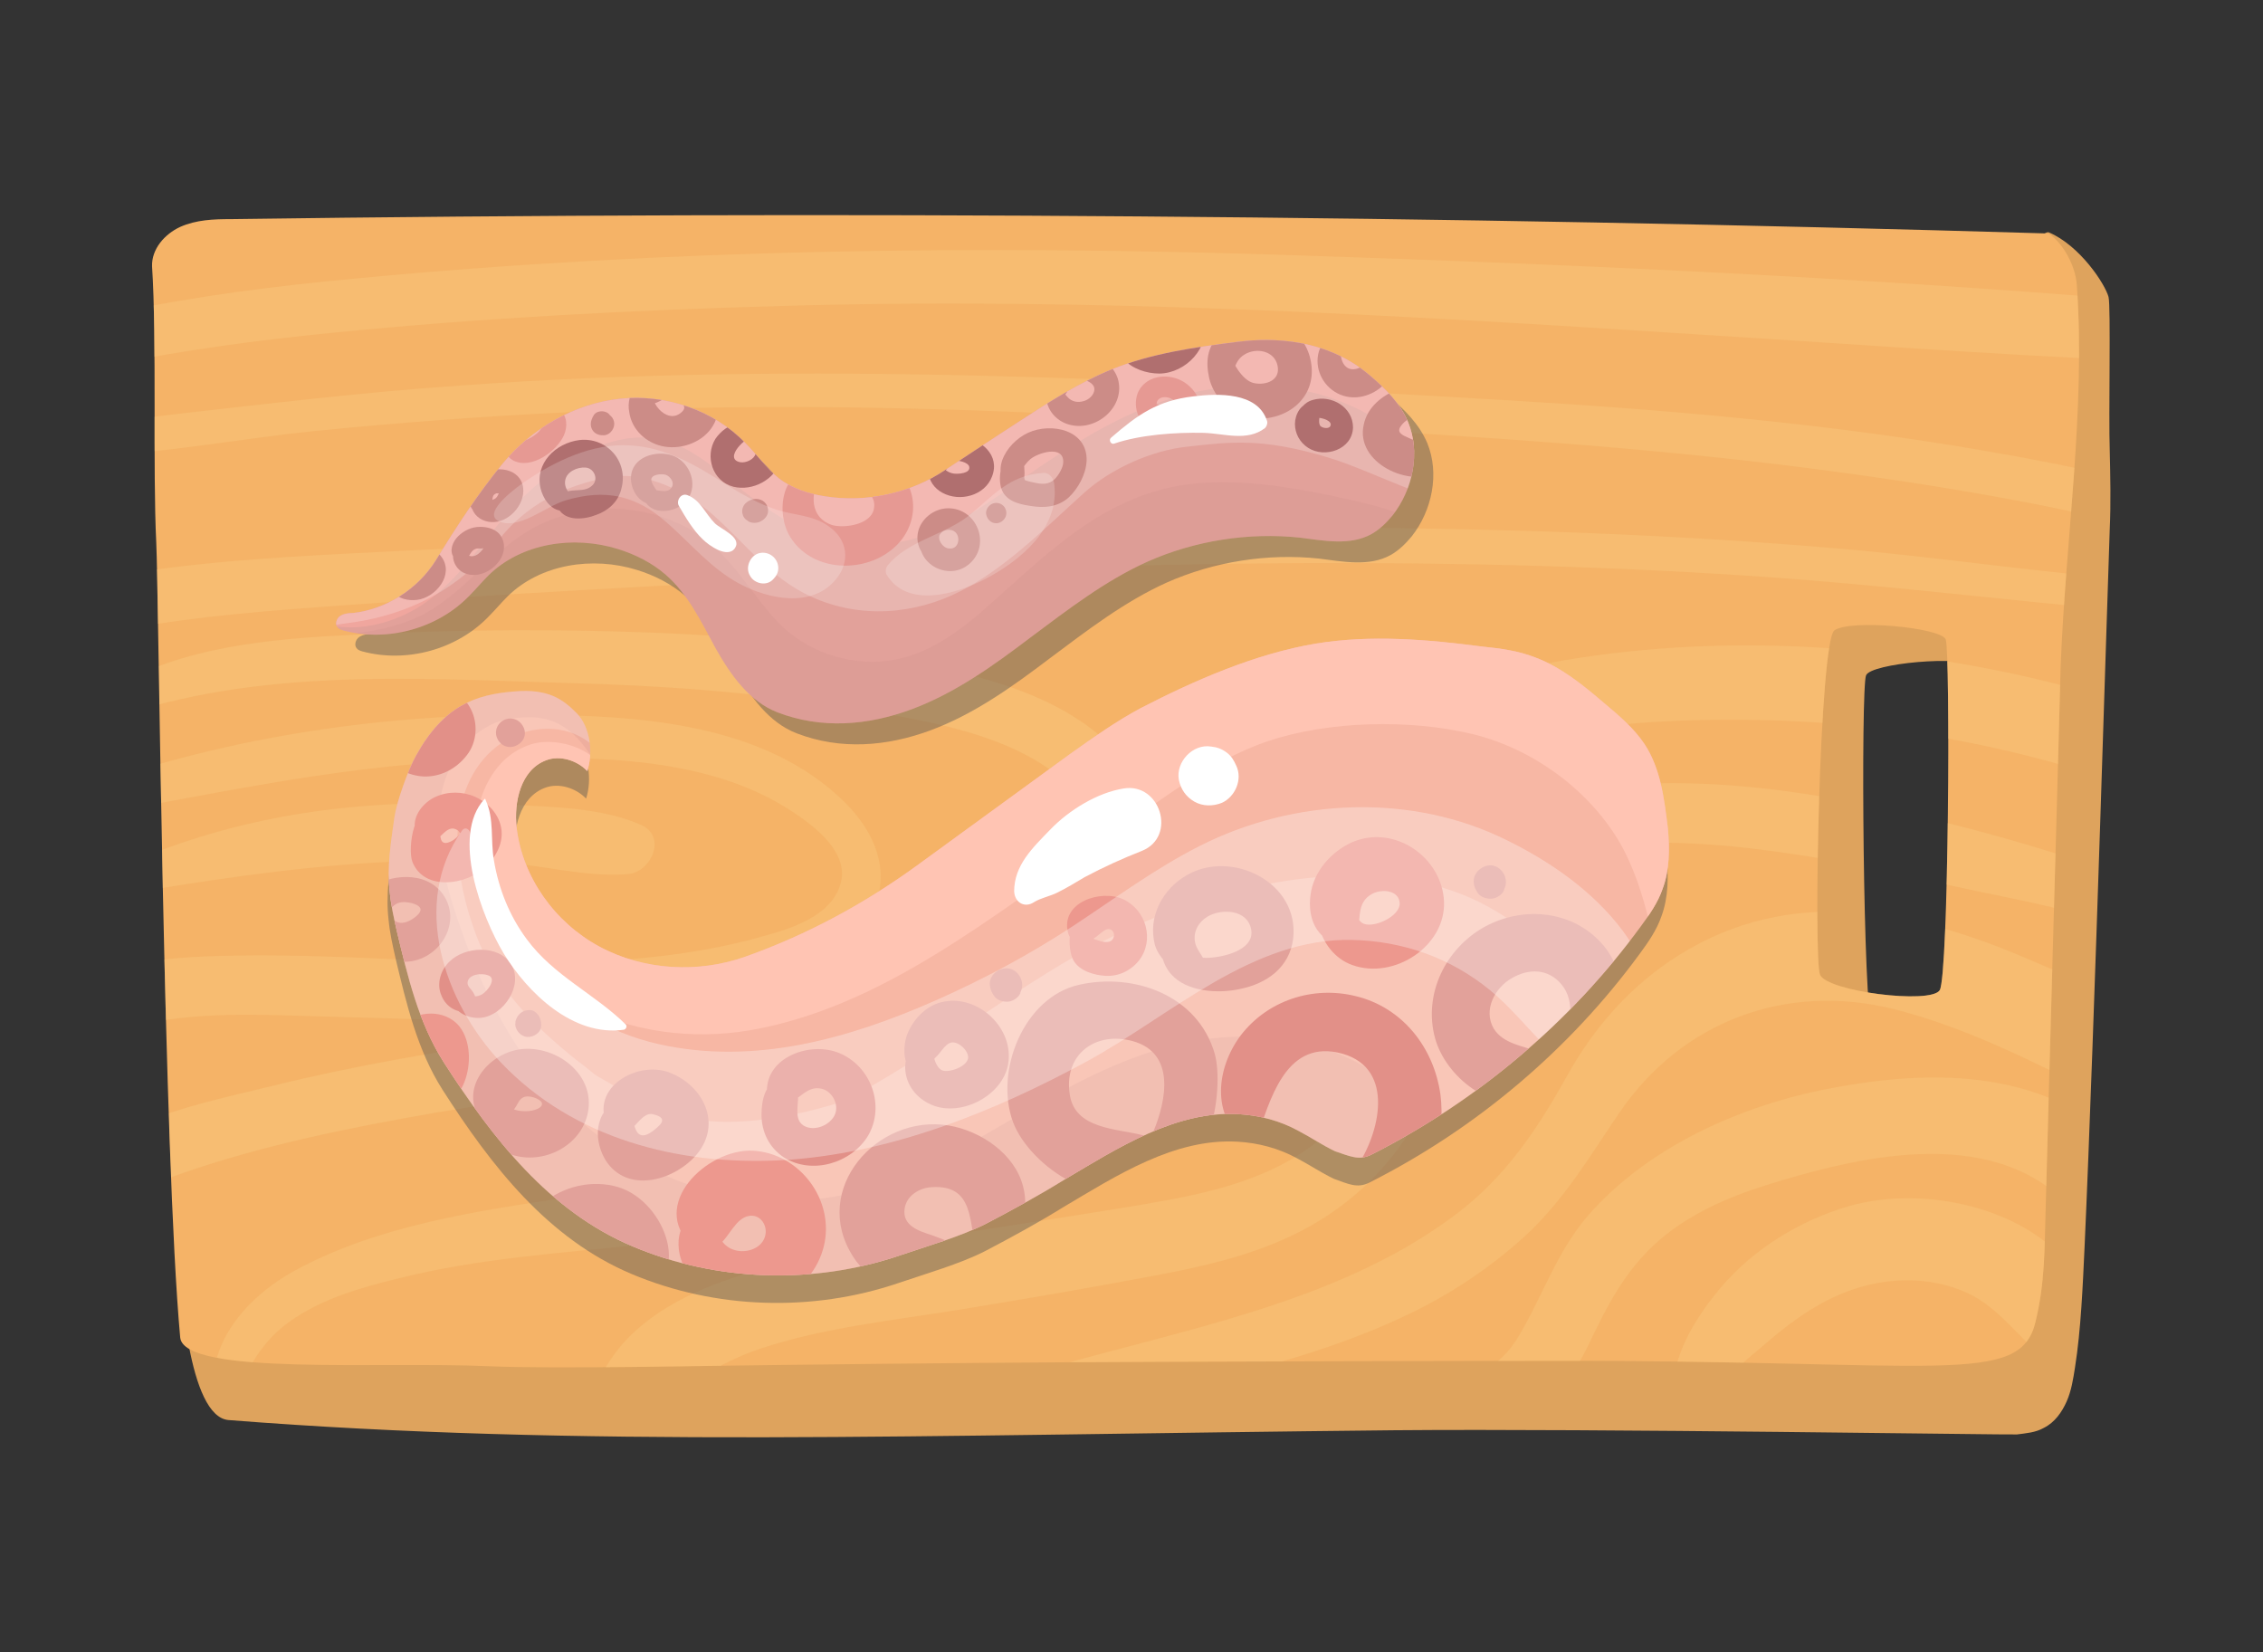 <?xml version="1.0" encoding="UTF-8"?> <svg xmlns="http://www.w3.org/2000/svg" xmlns:xlink="http://www.w3.org/1999/xlink" version="1.1" id="Layer_1" x="0px" y="0px" viewBox="0 0 378 276" style="enable-background:new 0 0 378 276;" xml:space="preserve"><rect x="0" y="0" width="378" height="276" fill="#333333" stroke="none"/> <style type="text/css"> .st0{fill:#DEA35D;} .st1{clip-path:url(#SVGID_00000164514114968944163260000018057887364797551494_);} .st2{opacity:0.45;fill:#F8C97E;} .st3{opacity:0.45;} .st4{fill:#F8C97E;} .st5{opacity:0.43;fill:#525252;} .st6{clip-path:url(#SVGID_00000163787677749017685570000015651392252727561902_);} .st7{fill:#FFC4B3;} .st8{opacity:0.21;clip-path:url(#SVGID_00000163787677749017685570000015651392252727561902_);} .st9{fill:#CC8C87;} .st10{opacity:0.21;clip-path:url(#SVGID_00000093896727691216314680000016325685025236056762_);fill:#FFFFFF;} .st11{clip-path:url(#SVGID_00000044141080127408873650000006156165994582734232_);} .st12{fill:#E2A19A;} .st13{fill:#ED988E;} .st14{fill:#E29088;} .st15{opacity:0.31;clip-path:url(#SVGID_00000083773591503010440320000010731383007938100642_);} .st16{fill:#FFFDFD;} .st17{fill:#FFFFFF;} .st18{clip-path:url(#SVGID_00000101088086314103165770000007871523083200855204_);} .st19{fill:#F0A69E;} .st20{opacity:0.21;clip-path:url(#SVGID_00000101088086314103165770000007871523083200855204_);} .st21{opacity:0.21;clip-path:url(#SVGID_00000088108431633798266160000017757535693771713933_);} .st22{clip-path:url(#SVGID_00000165941507972412886460000016446317946048634789_);} .st23{fill:#B06F6F;} .st24{fill:#E69993;} .st25{opacity:0.19;} </style> <g> <g> <path class="st0" d="M312.7,171.4c-1.5-2.4-1.9-56.6-1-58.6c0.8-2,16-3.4,18.6-1.5l-3.1-9.6L300,99.8l-5.6,64.3l11.3,12.8 L312.7,171.4z"></path> <path class="st0" d="M38.2,237.2c58.6,4.6,114.8,2.5,194.7,1.7c33.6-0.3,103.1,0.8,104,0.7c1.5-0.2,3.1-0.3,4.5-1.1 c1.8-0.9,3-2.6,3.8-4.4c0.8-1.8,1.1-3.8,1.4-5.7c1-6.3,1.3-13.8,1.6-20.2c1.6-35.1,4-115,4.2-119.8c0.2-4.4,0.1-8.8,0-13.2 c-0.2-5.7,0.2-24.1-0.2-25.6c-0.6-2.2-4.8-8.6-10-10.8c-1.4-0.2-2.5,3.8-2.7,5.3c-1.4,10.8-2.2,21.8-2.2,32.7 c0,5.8,0.2,11.5-0.7,17.2c-0.8,5.5-2.7,10.8-4,16.2c-4.9,19.7-3.5,40.4-5.2,60.6c-1,11.7-3,23.2-5,34.8 c-26.6,4.5-53.9,0.8-80.8,1.8c-16.4,0.6-32.6,3.1-48.9,4.2c-40,2.7-80-2.7-119.9-5.7c-6-0.4-12-0.8-18-0.4 c-8.3,0.6-16.9,2.7-24.9,0.5C29.9,214.9,31.5,236.7,38.2,237.2z"></path> <g> <defs> <path id="SVGID_1_" d="M346.9,47.6c-0.2-3.1-2.2-6.9-4.7-8.6c-101.2-3-202.4-3.8-303.6-2.4c-2.9,0-5.8,0.1-8.5,1.3 c-2.6,1.2-4.8,3.7-4.7,6.6c0.8,12.1,0.1,33.9,0.7,46.1c0.4,7.8,1.2,102.2,4,132.8c0.6,6.4,33.7,4,51.4,4.8 c11.7,0.5,36.8-0.1,48.5-0.2c47.8-0.6,81.1-0.6,128.9-0.7c65.2-0.1,78.5,4.4,81.1-6.5c1.6-6.6,1.5-12.1,1.7-18.9 c0.8-30.2,1.7-60.3,2.5-90.5C345,90.2,348.4,68.6,346.9,47.6z M324,165.4c-1.5,2.4-18.9,0.2-20-2.6c-1.1-2.8-0.1-55.5,2.4-57.5 c2.6-1.9,17.8-0.5,18.6,1.5C325.8,108.7,325.5,163,324,165.4z"></path> </defs> <use xlink:href="#SVGID_1_" style="overflow:visible;fill:#F5B367;"></use> <clipPath id="SVGID_00000146489292431140598140000012575258630684612225_"> <use xlink:href="#SVGID_1_" style="overflow:visible;"></use> </clipPath> <g style="clip-path:url(#SVGID_00000146489292431140598140000012575258630684612225_);"> <g> <path class="st2" d="M371.1,51.4c-51.8-4.7-104-7.1-156-8.8c-51.8-1.7-103.8-1-155.5,3.9c-27.1,2.5-53.9,6.9-79,17.8 c-2.4,1-2.2,5,0,6.1c22.1,10.9,48.5,4,71.9,1.6c28-2.8,56.1-4.2,84.2-4c27.8,0.2,55.5,1.8,83.3,3.4c26.6,1.5,53.2,3.2,79.7,6.5 c15.1,1.9,30.3,4.2,45.2,7.3c7.6,1.6,15.2,3.4,22.7,5.4c4.8,1.3,17.3,3.1,17.1,9.9c1-1,2.1-2.1,3.1-3.1 c-27.2,1.8-55.1-3.7-82.2-5.9c-27.3-2.3-54.7-3.2-82.2-3.4c-54.7-0.3-109.4,1.5-164,4.3c-14,0.7-28.2,1.6-42,4.1 c-12.5,2.3-23.6,6-32.9,14.9c-2.6,2.5,0.7,6.6,3.8,4.9c20.9-11.7,45.6-13.5,69.1-15.2c26.4-1.9,52.9-3.3,79.3-4.6 c53.4-2.7,106.7-3.8,160.1,0c14.8,1.1,29.6,2.7,44.3,4.2c15.6,1.6,31.1,2.2,46.7,2.9c1.2,0.1,2.8-1,3-2.3 c1.5-10.5-9-14.1-17.3-16.5c-13.6-3.9-27.4-7-41.4-9.4c-26.9-4.7-54.1-7-81.3-8.6c-57.9-3.4-116-6.6-174-2.4 c-16,1.1-31.8,3-47.7,4.8C13.8,71.2-2,72.1-15.8,64.3c-0.3,2.2-0.6,4.3-0.8,6.5C6.5,62.2,30.9,58,55.4,55.6 c25-2.5,50.2-3.8,75.4-4.5c51.3-1.5,102.2,1.5,153.4,4.8c28.9,1.8,57.8,4,86.8,4.9C377.1,60.8,376.9,51.9,371.1,51.4 L371.1,51.4z"></path> </g> <g> <path class="st2" d="M12.6,136.7c21.5-3.7,42.6-8.6,64.6-9.6c17.7-0.8,39.7-1.8,55.2,8.5c3.8,2.5,9.5,6.9,8,12 c-1.5,5.4-8.2,7.5-13,8.8c-9.8,2.8-20.1,3.9-30.3,4.3c-20.4,0.8-40.9-1.7-61.3-1c-9.8,0.3-20.2,1.6-28.6,7.1 c-7.8,5.1-11.3,11.6-12,20.6c-0.3,3.5,4.9,3.9,5.9,0.8c2.8-8.4,12.6-14.5,20.6-16.6c10.5-2.8,21.9-2.1,32.7-1.8 c22,0.5,44.7,2.3,66.3-3.1c8.4-2.1,19-4.9,24-12.6c4.7-7.2,2-14.6-3.7-20.2c-13.4-13.1-34.2-14.4-51.9-14.5 c-25.9-0.2-53.3,4-77.6,13.2C8.8,133.5,9.8,137.1,12.6,136.7L12.6,136.7z"></path> </g> <g> <path class="st2" d="M19,149.7c14.3-2.5,28.8-4.7,43.4-5.6c6.9-0.4,13.9-0.5,20.8-0.1c7.1,0.4,14.7,2.6,21.7,2 c3.8-0.3,6.6-6.2,2.2-8.2c-6.5-2.9-14.8-3-21.9-3.4c-8-0.5-16-0.4-24,0.2c-15.3,1.2-30,4.8-43.8,11.5 C15.4,147.2,17,150.1,19,149.7L19,149.7z"></path> </g> <g class="st3"> <path class="st4" d="M15.3,121.3c25.7-10,52.9-8,79.9-7.2c15.3,0.4,30.7,1.5,45.9,4c12.4,2.1,28.6,4.2,37.9,13.5 c10.4,10.4,4.2,24.5-7.4,30.7c-12,6.4-27.2,5.7-40.4,6.8c-28.8,2.4-57.7,5.4-85.8,12.3c-11.7,2.9-26.8,5.6-35,15.4 c-8.9,10.8-3.5,25.6,7.3,32.6c2.2,1.4,5.4-0.9,4.5-3.5c-2.1-5.8-8.1-13.6-5.7-19.9c2-5.3,8.3-8,13.3-9.8 c13.9-4.9,28.8-7.9,43.3-10.4c15.4-2.6,30.8-4.4,46.4-5.8c14.4-1.3,29.4-1.4,43.5-4.7c11.5-2.7,22.6-8.8,28.1-19.8 c5.5-10.9,2.8-23.2-6-31.4c-9.6-9-23.7-11.8-36.2-14.2c-14.8-2.8-29.9-4-45-4.4c-16.6-0.5-33.2-0.2-49.8,0.8 c-14,0.9-29.1,3-40.3,12.1C12.5,119.6,13.8,121.9,15.3,121.3L15.3,121.3z"></path> </g> <g> <path class="st2" d="M41,239.6c-3.2-6.7,1.9-15,7.3-18.8c5.3-3.8,11.8-5.7,18-7.2c13.4-3.4,27.3-4.3,41-5.7 c27.5-2.9,54.7-9.3,80.6-19c10.3-3.9,21.4-7.7,29.8-15.2c3.6-3.2,6.4-7.2,8.1-11.8c2.1-5.9,1.2-12.2,2.8-18.1 c3.3-12.3,16.5-18.2,27.8-20.6c12.7-2.7,26.1-3.2,39-2.9c14.7,0.4,29.3,2.4,43.5,6c7.1,1.8,14,4,20.9,6.5 c7,2.6,13.3,6.2,20.9,6.4c4,0.2,5.3-4.7,3.1-7.4c-4.6-5.5-11.2-7.7-17.7-10.3c-6.8-2.7-13.7-4.9-20.8-6.8 c-13.4-3.5-27.1-5.7-40.9-6.5c-14.4-0.9-29-0.3-43.2,2.1c-12.4,2.1-25.2,6.4-34,15.8c-3.9,4.2-7.1,9.3-8.7,14.9 c-1.9,6.4-0.6,13.6-4,19.5c-5.9,10.3-21.1,14.5-31.5,18.3c-28.7,10.4-58.1,16.7-88.2,21.2c-15.3,2.3-31.7,4.7-45.5,12.2 c-11,6-18.2,17.4-10.6,29C39.6,242.5,41.8,241.2,41,239.6L41,239.6z"></path> </g> <g> <path class="st2" d="M369.5,157c-7.2-8-16.5-11.4-26.6-14.6c-11.3-3.5-22.7-6.4-34.3-8.6c-11.9-2.2-23.9-3.5-36-2.8 c-9.6,0.6-22.1,1.7-29.9,7.9c-7.7,6.1-4.7,16.5-6.8,25.1c-2.3,9.5-7.1,18.8-14.5,25.5c-8.2,7.4-19.4,9.8-30,11.6 c-11.8,2-23.6,3.7-35.3,5.6c-19.6,3.3-55.5,5.7-58.1,31.8c-0.3,3.1,4,4.6,6,2.5c6.7-6.9,13.9-12.7,23.2-15.8 c10.4-3.4,21.5-4.6,32.2-6.3c11.1-1.8,22.2-3.7,33.3-5.8c9.7-1.8,19.5-4.1,28-9.4c15.3-9.5,22.6-26.2,24.1-43.7 c0.4-4.4-1-10.9,2.8-13.9c3.9-3,11.2-3.7,15.9-4.4c11.5-1.7,23.4-0.9,34.9,0.8c12.3,1.7,24.3,4.9,36.4,7.3 c11.3,2.3,22.4,5.3,33.3,9.1C369.6,159.7,370.3,158,369.5,157L369.5,157z"></path> </g> <g> <path class="st2" d="M132.6,250.7c32-17.1,69.8-15.6,102.3-31c7.2-3.4,14-7.9,19.9-13.3c6.5-6,10.7-13.2,15.6-20.4 c10.4-15.4,28-22,46.1-17.4c9.9,2.5,19.6,7,28.8,11.6c4.6,2.3,9.1,4.9,12.7,8.6c2.9,3,7.8,7.6,9.1,11.6c1.6,4.9,8.6,4,8.9-1.2 c0.3-5,0.7-8.6-1.4-13.4c-1.9-4.3-5.1-7.9-8.8-10.9c-8.1-6.7-17.9-10.8-27.5-14.9c-19-8.1-39.2-12.1-57.8-0.5 c-8,5-14.2,12-18.8,20.3c-4.9,8.8-10.1,16.6-18.2,22.8c-15.1,11.5-33.8,16.7-51.9,21.5c-21.2,5.6-42.9,10.7-59.6,25.8 C131.4,250.2,132.1,251,132.6,250.7L132.6,250.7z"></path> </g> <g> <path class="st2" d="M230.5,238.8c7.3,1.8,13.5,3.1,20.9,0.2c6.8-2.7,10.9-8.1,14-14.5c3.1-6.5,6.1-12.4,11.7-17.3 c5.1-4.4,11.4-7.2,17.8-9.2c13.7-4.3,32.1-8.8,45.2-1c6.2,3.7,10.9,9.7,12.9,16.6c1,3.3,1.7,6.9,2.4,10.3 c0.7,3.6-0.1,7.6,0,11.3c0.1,1.7,1.9,2.4,3.2,1.3c5.9-5.2,8.6-15,7.5-22.7c-1.2-8-4.7-15.3-10.3-21.2 c-13.3-14-32.4-14.2-50.1-10.8c-14.8,2.8-30.4,9.7-40.5,21.3c-5.3,6.2-7.5,13.4-11.6,20.2c-2.4,4-5.4,5.9-9.7,7.2 c-4.3,1.3-8.9,2.5-13.3,3.4C228,234.4,228.2,238.3,230.5,238.8L230.5,238.8z"></path> </g> <g> <path class="st2" d="M285.4,237c-0.6-4.8,6.7-10.1,9.9-12.9c3-2.6,6.4-5.1,9.9-6.9c7-3.6,15.4-4.6,22.8-1.5 c6.8,2.8,10.2,9.8,16.4,13.1c6.8,3.6,6.3-7.7,5-11.1c-5.7-15.1-26.6-20.3-40.7-16.2c-8.1,2.4-15.8,7.1-21.3,13.6 c-5.2,6.2-10.1,14.5-6.9,22.6C281.5,239.9,285.8,240,285.4,237L285.4,237z"></path> </g> </g> </g> </g> <path class="st5" d="M228.8,197.5c17.8-9,33.4-22.2,45.1-38.2c1.4-1.9,2.8-3.9,3.6-6.2c1.2-3.2,1.2-6.7,0.9-10.1 c-0.6-4.9-1.2-10-3.9-14.1c-1.8-2.7-4.3-4.8-6.8-6.9c-3.5-3-7.2-6-11.5-7.6c-2.8-1.1-5.8-1.5-8.8-1.8c-9.2-1.2-18.6-2-27.8-0.5 c-10.1,1.7-20.2,6.1-29.3,10.8c-4.1,2.2-7.9,4.9-11.7,7.6c-8.5,6.2-16.9,12.3-25.4,18.5c-8.9,6.5-18.5,11.7-28.9,15.4 c-7.9,2.8-17,2.3-24.4-1.7c-7.4-4-12.8-11.5-13.8-19.8c-0.5-4.4,0.7-9.7,4.9-11.3c2.3-0.9,5.2,0,6.9,1.8c1-3.1,0.5-7.4-1.8-9.7 c-2.3-2.3-4.7-4.1-10.4-3.6c-6.5,0.5-11.8,2.4-16.4,10.7c-1.3,2.3-3.2,7.6-3.6,10.2c-0.6,4.2-1.3,8.4-0.8,12.6 c0.2,2.2,0.7,4.4,1.2,6.6c1.8,7.5,3.6,15.2,7.8,21.8c8.2,12.8,17.6,24.9,31.6,30.8c14,5.9,30.2,6.4,44.6,1.5 c4.4-1.5,10.3-3.2,14.4-5.3c4.4-2.3,8.8-4.7,13-7.3c9.1-5.4,18.7-11.6,29.2-11c3.5,0.2,6.9,1.1,10,2.8c2.1,1.1,4,2.4,6.1,3.4 C225.1,197.7,226.7,198.6,228.8,197.5z"></path> <path class="st5" d="M232,66.2c2.6,2.2,5.1,4.7,6.4,7.8c2.1,5.1,0.8,11.3-2.6,15.6c-1,1.2-2.1,2.3-3.5,3.1c-3.6,2-8,1.1-12,0.6 c-8.6-0.9-17.5,0.5-25.4,4c-7.1,3.2-13.3,8-19.6,12.7c-6.2,4.7-12.6,9.3-19.9,12c-7.3,2.7-15,3.3-22.3,0.5 c-4.7-1.8-7.8-6.2-10.3-10.6c-2.4-4.4-4.6-9.1-8.4-12.4c-2.3-2-5.1-3.4-8-4.3c-7.4-2.3-16.1-1-21.6,4.4c-1.1,1.1-2.1,2.3-3.2,3.4 c-5.3,5.5-13.7,7.8-21.1,5.8c-0.3-0.1-0.7-0.2-0.9-0.5c-0.5-0.5-0.2-1.5,0.4-1.9s1.4-0.5,2.1-0.5c5.6-0.6,10.9-4,13.9-8.8 c3.5-5.7,7-11.1,11.2-16.2c4.9-5.9,12-10,19.6-10.8c7.6-0.8,15.6,1.9,20.9,7.4c1.9,1.9,3.5,4.2,5.6,5.9c2.2,1.7,5,2.6,7.7,3 c6.9,1.1,14.3-0.5,20.1-4.4c3.9-2.6,8.5-5.6,12.5-8.2c4.9-3.2,9.9-6.4,15.3-8.6c6.7-2.7,13.9-3.7,21-4.6 C213.2,60.2,223.7,59.1,232,66.2z"></path> <g> <g> <g> <defs> <path id="SVGID_00000118379741622459186450000017684428717732523435_" d="M229,192.9c17.8-9,33.4-22.2,45.1-38.2 c1.4-1.9,2.8-3.9,3.6-6.2c1.2-3.2,1.2-6.7,0.9-10.1c-0.6-4.9-1.2-10-3.9-14.1c-1.8-2.7-4.3-4.8-6.8-6.9c-3.5-3-7.2-6-11.5-7.6 c-2.8-1.1-5.8-1.5-8.8-1.8c-9.2-1.2-18.6-2-27.8-0.5c-10.1,1.7-20.2,6.1-29.3,10.8c-4.1,2.2-7.9,4.9-11.7,7.6 c-8.5,6.2-16.9,12.3-25.4,18.5c-8.9,6.5-18.5,11.7-28.9,15.4c-7.9,2.8-17,2.3-24.4-1.7c-7.4-4-12.8-11.5-13.8-19.8 c-0.5-4.4,0.7-9.7,4.9-11.3c2.3-0.9,5.2,0,6.9,1.8c1-3.1,0.5-7.4-1.8-9.7c-2.3-2.3-4.7-4.1-10.4-3.6 c-6.5,0.5-11.8,2.4-16.4,10.7c-1.3,2.3-3.2,7.6-3.6,10.2c-0.6,4.2-1.3,8.4-0.8,12.6c0.2,2.2,0.7,4.4,1.2,6.6 c1.8,7.5,3.6,15.2,7.8,21.8c8.2,12.8,17.6,24.9,31.6,30.8c14,5.9,30.2,6.4,44.6,1.5c4.4-1.5,10.3-3.2,14.4-5.3 c4.4-2.3,8.8-4.7,13-7.3c9.1-5.4,18.7-11.6,29.2-11c3.5,0.2,6.9,1.1,10,2.8c2.1,1.1,4,2.4,6.1,3.4 C225.4,193.1,227,193.9,229,192.9z"></path> </defs> <use xlink:href="#SVGID_00000118379741622459186450000017684428717732523435_" style="overflow:visible;fill:#F7B7A4;"></use> <clipPath id="SVGID_00000108274442777999321630000000676508288488843908_"> <use xlink:href="#SVGID_00000118379741622459186450000017684428717732523435_" style="overflow:visible;"></use> </clipPath> <g style="clip-path:url(#SVGID_00000108274442777999321630000000676508288488843908_);"> <path class="st7" d="M100.5,133.1c3-6.7-6.4-10.4-11.7-8.8c-8.5,2.6-10.7,13.6-9.2,21.3c4.2,20.8,26.3,29.8,45.6,26.5 c22.2-3.8,40.7-19.3,58.8-31.6c8.7-5.9,17.7-13.3,27.8-16.7c10.1-3.4,23.7-3.7,34.1-1.2c9.9,2.4,19.1,9,24.4,17.7 c2.6,4.4,4.1,9.2,5.3,14.2c1.2,5.2,1.3,12,5.2,16c1.3,1.3,3.5,2.4,5.3,1.3c7.9-4.6,7.8-16.3,6-24.3 c-2.1-8.9-6.4-17.4-12.5-24.2c-13.9-15.5-32.5-20.2-52.6-19.5c-10,0.4-19.9,2-28.9,6.7c-8.8,4.6-17,10.6-25.2,16.2 c-8.6,5.9-17.1,11.8-25.6,17.7c-7.5,5.3-15.5,10.3-24.6,12.1c-9.5,1.9-19.8,0.8-26.9-6.4c-2.8-2.9-4.8-6.6-5.2-10.7 c-0.5-5.1,2.7-9,7.6-5.7C99.1,134.2,100.1,133.9,100.5,133.1L100.5,133.1z"></path> </g> <g style="opacity:0.21;clip-path:url(#SVGID_00000108274442777999321630000000676508288488843908_);"> <path class="st9" d="M104.3,126.3c1-6.9-11.4-14.6-17.7-15.8c-8.5-1.7-16.3,3.9-20.4,11.1c-5,8.8-4.8,20.2-3.3,30 c1.5,9.7,4.7,19.2,9.6,27.7c10.2,17.5,26.3,30.5,46.2,35c22,4.9,40.2-4.5,58.6-15.2c10-5.8,21.3-12.1,33.3-11.1 c5.5,0.5,10.3,2.6,14.4,6.4c2.1,1.9,3.7,4.2,5.7,6.2c2.2,2.2,5.2,3.9,7.3,6.1c3.4,3.6,9.7,0.3,7.6-4.6 c-1.7-4.1-2.1-8.1-4.7-11.9c-2.4-3.5-5.6-6.7-8.9-9.3c-7.5-5.9-16.8-8.1-26.2-7.7c-19,0.8-33.9,13-50.2,21.2 c-15.8,8-32.5,8.5-48.3,0.1c-15-8-24.2-22.4-29.8-37.9c-3.3-9-6.8-20.7-1.7-29.6c2-3.5,5.6-6.5,9.7-7c4.5-0.5,9.6-0.8,14.6,8.6 c0.7,1.4-1.5-2.6-1.3-4.1L104.3,126.3z"></path> </g> </g> <g> <defs> <path id="SVGID_00000021116935747351032600000013894343064913314210_" d="M229,192.9c17.8-9,33.4-22.2,45.1-38.2 c1.4-1.9,2.8-3.9,3.6-6.2c1.2-3.2,1.2-6.7,0.9-10.1c-0.6-4.9-1.2-10-3.9-14.1c-1.8-2.7-4.3-4.8-6.8-6.9c-3.5-3-7.2-6-11.5-7.6 c-2.8-1.1-5.8-1.5-8.8-1.8c-9.2-1.2-18.6-2-27.8-0.5c-10.1,1.7-20.2,6.1-29.3,10.8c-4.1,2.2-7.9,4.9-11.7,7.6 c-8.5,6.2-16.9,12.3-25.4,18.5c-8.9,6.5-18.5,11.7-28.9,15.4c-7.9,2.8-17,2.3-24.4-1.7c-7.4-4-12.8-11.5-13.8-19.8 c-0.5-4.4,0.7-9.7,4.9-11.3c2.3-0.9,5.2,0,6.9,1.8c1-3.1,0.5-7.4-1.8-9.7c-2.3-2.3-4.7-4.1-10.4-3.6 c-6.5,0.5-11.8,2.4-16.4,10.7c-1.3,2.3-3.2,7.6-3.6,10.2c-0.6,4.2-1.3,8.4-0.8,12.6c0.2,2.2,0.7,4.4,1.2,6.6 c1.8,7.5,3.6,15.2,7.8,21.8c8.2,12.8,17.6,24.9,31.6,30.8c14,5.9,30.2,6.4,44.6,1.5c4.4-1.5,10.3-3.2,14.4-5.3 c4.4-2.3,8.8-4.7,13-7.3c9.1-5.4,18.7-11.6,29.2-11c3.5,0.2,6.9,1.1,10,2.8c2.1,1.1,4,2.4,6.1,3.4 C225.4,193.1,227,193.9,229,192.9z"></path> </defs> <clipPath id="SVGID_00000048494485586263054370000002879441338708283520_"> <use xlink:href="#SVGID_00000021116935747351032600000013894343064913314210_" style="overflow:visible;"></use> </clipPath> <path style="opacity:0.21;clip-path:url(#SVGID_00000048494485586263054370000002879441338708283520_);fill:#FFFFFF;" d=" M263.9,163c-1.2-0.9-2.4-1.6-3.6-2.3c-6.1-6.5-13.6-11.5-23.2-13.4c-19-3.7-40.9,3-57.3,12.3c-13.3,7.6-25.4,17.4-39,24.4 c-5.5,1.7-11.1,3-16.7,3.3c-5.7,0.4-11.7-0.5-16.8-3.2c-2.7-1.5-5.3-3.1-7.8-4.5c-1.1-0.9-2.2-1.8-3.3-2.6 c-7.2-5.8-13.4-12-16.7-20.9c-3.4-9-5.5-22.3,1.9-30c7.4-7.7,22-5.7,21.8,9.8c0,5.8,6.4,3.3,7.3-1.8c1.8-9.8-3.2-21-12.7-24.8 c-10.2-4.1-21.2-0.5-28.3,7.4c-15.3,16.7-8.4,46.5,3.7,63.2c0.5,0.7,1.1,1.5,1.7,2.2c-1.3,2.7-1.6,5.8,0,8.5 c6,10.4,15.2,17.1,25.9,20.3c6.5,3.4,14.6,5.3,20.9,6.7c7.7,1.7,16.1,2.2,23.8,0.3c7.4-1.8,14.1-5.4,21.2-7.9 c7-2.5,14.4-4,21.7-5.4c7.8-1.6,15.8-3.4,23.7-3.9c14.5-0.8,28,6.2,42.2-0.1c1.4-0.6,2.5-1.5,3.5-2.6c6.4,4.9,17.4,1.4,18.4-7.7 C277.6,179.6,272.4,169.4,263.9,163z"></path> </g> <g> <defs> <path id="SVGID_00000054252450033752050450000010717250890478966145_" d="M229,192.9c17.8-9,33.4-22.2,45.1-38.2 c1.4-1.9,2.8-3.9,3.6-6.2c1.2-3.2,1.2-6.7,0.9-10.1c-0.6-4.9-1.2-10-3.9-14.1c-1.8-2.7-4.3-4.8-6.8-6.9c-3.5-3-7.2-6-11.5-7.6 c-2.8-1.1-5.8-1.5-8.8-1.8c-9.2-1.2-18.6-2-27.8-0.5c-10.1,1.7-20.2,6.1-29.3,10.8c-4.1,2.2-7.9,4.9-11.7,7.6 c-8.5,6.2-16.9,12.3-25.4,18.5c-8.9,6.5-18.5,11.7-28.9,15.4c-7.9,2.8-17,2.3-24.4-1.7c-7.4-4-12.8-11.5-13.8-19.8 c-0.5-4.4,0.7-9.7,4.9-11.3c2.3-0.9,5.2,0,6.9,1.8c1-3.1,0.5-7.4-1.8-9.7c-2.3-2.3-4.7-4.1-10.4-3.6 c-6.5,0.5-11.8,2.4-16.4,10.7c-1.3,2.3-3.2,7.6-3.6,10.2c-0.6,4.2-1.3,8.4-0.8,12.6c0.2,2.2,0.7,4.4,1.2,6.6 c1.8,7.5,3.6,15.2,7.8,21.8c8.2,12.8,17.6,24.9,31.6,30.8c14,5.9,30.2,6.4,44.6,1.5c4.4-1.5,10.3-3.2,14.4-5.3 c4.4-2.3,8.8-4.7,13-7.3c9.1-5.4,18.7-11.6,29.2-11c3.5,0.2,6.9,1.1,10,2.8c2.1,1.1,4,2.4,6.1,3.4 C225.4,193.1,227,193.9,229,192.9z"></path> </defs> <clipPath id="SVGID_00000135684167653254558140000005442761910088807096_"> <use xlink:href="#SVGID_00000054252450033752050450000010717250890478966145_" style="overflow:visible;"></use> </clipPath> <g style="clip-path:url(#SVGID_00000135684167653254558140000005442761910088807096_);"> <g> <path class="st12" d="M202,150.2c-1.7-3.3-5-0.9-6.2,1.4c-1.8,3.3-3,7.9-0.2,11.1c2.6,3,7.9,3.3,11.5,2.5 c4.5-0.9,8.3-3.6,8.9-8.4c1.1-9.4-10.3-15-17.8-10.6c-4,2.3-6.5,6.9-5.3,11.6c0.7,2.7,5.2,7,8,4.2c0.4-0.4,0.5-0.9,0.3-1.4 c-0.4-1.2-1.4-2-1.6-3.3c-0.3-1.7,0.6-3.3,2.1-4.2c2.4-1.4,6.7-1.2,7.3,2.2c0.6,3.5-5,4.7-7.6,4.7c-4.7-0.1-2-7.1,0.3-9 C202,150.7,202.1,150.4,202,150.2L202,150.2z"></path> </g> <g> <path class="st13" d="M224.6,145.6c-1.3,1.5-2.8,1.9-3.7,3.8c-0.7,1.5-0.9,3.4-0.6,5c0.5,3,2.7,5.8,5.6,6.8 c7,2.5,15.6-3.2,15.3-10.6c-0.3-7.4-8.3-13-15.4-9.9c-3.5,1.6-6.4,4.9-6.9,8.8c-0.5,3.8,0.9,7.3,4.8,8.3 c1.5,0.4,3-1.2,3.2-2.6c0.3-2.2-0.1-4.6,2.3-5.9c1.7-0.9,4.6-0.6,4.6,1.7c-0.1,2.1-4.2,4-6,3.3c-1.9-0.7-2.9-6.7-2.2-8.3 C225.8,145.6,224.9,145.2,224.6,145.6L224.6,145.6z"></path> </g> <g> <path class="st12" d="M266.6,176.6c6.3-3.7,5.5-13.5,1.3-18.6c-4.9-5.9-13.3-6.8-19.9-3.2c-6.5,3.6-10.3,11.2-8.3,18.6 c1.8,6.5,9.4,12.5,16.4,10.5c3.9-1.1,5.1-6.5,0.9-8.2c-2.5-1-5.9-1.3-7.5-3.9c-1.8-3.1,0.2-6.8,3-8.4c2.9-1.7,6.1-1.6,8.3,1 c2.5,3,1,6.5,1.7,9.9C262.8,176,264.8,177.6,266.6,176.6L266.6,176.6z"></path> </g> <g> <path class="st14" d="M209.9,190.2c2.2-6.3,4.7-16.2,13.5-14.4c9.6,2,7.3,12.8,3.5,18.7c-2.4,3.7,1.1,8.1,5.2,6.5 c7.2-2.7,9.4-11.1,8.5-18.2c-1.1-7.8-6.3-14.5-14.1-16.4c-7.2-1.8-14.8,0.7-19.3,6.6c-4,5.4-4.9,13.2,0.7,17.7 C208.6,191.3,209.6,191,209.9,190.2L209.9,190.2z"></path> </g> <g> <path class="st12" d="M192.6,197c9.3,1.7,12-14.9,10.3-21c-2.8-9.7-13.4-13.6-22.7-11.5c-9.2,2.1-14.1,14.4-11,22.9 c2.8,7.5,15.6,16.2,22.6,9c1.8-1.8,2.2-6-1-6.8c-4.3-1.1-11.2-1-12.1-6.7c-1.1-6.8,4.3-10.7,10.5-9c7.2,2,5.6,9.9,3.5,15 C192.3,190.3,189.6,196.4,192.6,197L192.6,197z"></path> </g> <g> <path class="st12" d="M155,172.3c-1.9,1.5-3.7,3.2-3.8,5.7c-0.1,2.7,1.5,5.1,3.9,6.3c4.9,2.6,12.4-1.1,13.3-6.6 c1-5.9-4.9-11.5-10.7-10.4c-2.8,0.5-5,2.7-6.1,5.3c-0.8,1.9-1,5.9,1.5,6.7c0.5,0.2,0.9,0,1.2-0.3c0.7-0.8,1.2-1.6,2-2.4 c0.7-0.6,1.5-2.1,2.4-2.4c1.2-0.5,3.2,1.3,3,2.6c-0.3,1.4-3.1,2.4-4.3,2c-1.5-0.6-2-4.3-1.3-5.6 C156.5,172.5,155.5,171.9,155,172.3L155,172.3z"></path> </g> <g> <path class="st13" d="M181.8,153.5c-3.6-1.3-3.6,5-2.5,6.9c1,1.8,3.5,2.5,5.4,2.6c2.1,0.1,4.1-0.8,5.5-2.5 c2.7-3.4,1.3-8.5-2.6-10.3c-3.7-1.7-10.5,0.5-9.2,5.6c0.4,1.4,1.6,2,3,1.6c0.9-0.3,1.6-0.8,2.3-1.4c0.4-0.3,1-0.9,1.6-0.8 c1,0.2,1,1.6,0.2,2c-0.5,0.3-1.5,0.1-2-0.1c-0.3-0.1-1-0.3-1.2-0.5c-0.4-0.2,0,0.4-0.1-0.1 C181.8,155.8,182.9,153.9,181.8,153.5L181.8,153.5z"></path> </g> <g> <path class="st12" d="M165.4,164.9c0.1,0.6,0.3,0.9,0.6,1.4c0.5,0.8,1.6,1.1,2.5,1c0.8-0.1,1.8-0.8,2-1.6 c-0.1,0.1-0.2,0.3-0.3,0.4c1.2-1.5,0.3-3.8-1.5-4.3C166.9,161.4,164.9,163,165.4,164.9L165.4,164.9z"></path> </g> <g> <path class="st12" d="M246.2,147.7c0.1,0.6,0.3,0.9,0.6,1.4c0.5,0.8,1.6,1.1,2.5,1c0.8-0.1,1.8-0.8,2-1.6 c-0.1,0.1-0.2,0.3-0.3,0.4c1.2-1.5,0.3-3.8-1.5-4.3C247.8,144.2,245.8,145.8,246.2,147.7L246.2,147.7z"></path> </g> <g> <path class="st12" d="M165.9,210.4c4.3-2.3,6.2-7.6,5-12.2c-1.4-5.5-7.1-9.3-12.4-10.2c-12-2-23.2,10.7-16,21.9 c2.9,4.6,10.1,8.6,15.6,6.6c2.4-0.8,4-3.1,3.4-5.6c-0.7-2.9-3.5-3.7-5.9-4.6c-2.2-0.7-4.9-1.6-4.5-4.4 c0.3-2.2,2.5-3.5,4.5-3.6c7.2-0.5,6.2,6,7.5,10.6C163.5,210.1,164.7,211.1,165.9,210.4L165.9,210.4z"></path> </g> <g> <path class="st14" d="M130.7,180.2c-2.9,0.4-3.5,3.5-3.5,6c0,2.9,1.3,5.5,3.7,7.1c4.7,3,11.3,1,14.1-3.6 c2.9-5,0.5-11.6-4.8-13.8c-4.8-2-12.2,0.6-12.1,6.4c0,1.7,2.2,2.5,3.6,2c1.8-0.7,3.1-2.8,5.2-2.5c2,0.2,3.4,2.7,2.5,4.5 c-0.8,1.6-3.1,2.6-4.8,1.9c-2.4-1-0.9-4.1-1.4-6.1C132.9,180.9,131.9,180,130.7,180.2L130.7,180.2z"></path> </g> <g> <path class="st13" d="M118.6,199c-2.4,3.3-5.8,5.1-5.2,9.8c0.5,3.7,3.3,6.7,6.6,8.2c7.3,3.3,15.7-1.2,17.6-8.8 c1.9-7.7-4-15.6-11.9-16c-7.7-0.3-17.4,9.1-10.1,15.9c1.2,1.1,3.2,0.8,4.4-0.1c1.8-1.3,2.8-4.5,5.1-4.9 c1.7-0.3,2.9,1.2,2.8,2.8c-0.2,2.4-2.8,3.4-4.8,3c-4-0.8-4.1-6.1-2.5-8.9C121,199,119.2,198.1,118.6,199L118.6,199z"></path> </g> <g> <path class="st12" d="M104.4,184.6c-2.1-0.1-3.5,0.4-4.2,2.6c-0.8,2.3-0.1,5.2,1.3,7.1c3.8,5.1,11.4,2.7,14.9-1.5 c4.3-5.2,1-11.6-4.7-13.7c-5.3-1.9-13.1,2.5-10.3,8.8c0.7,1.5,2.5,1.8,3.8,0.9c1.1-0.8,2.3-3,3.8-2.7c1.8,0.4,2.1,1.1,0.8,2.2 c-0.9,0.8-2.4,2-3.3,0.9c-0.4-0.5-0.6-1.3-0.7-2c-0.1-0.4-0.1-0.9-0.3-1.3c-0.5-1.4,0,0.3-0.1,0.5 C105.8,185.8,105.3,184.6,104.4,184.6L104.4,184.6z"></path> </g> <g> <path class="st12" d="M92.7,207.2c-0.1-0.2-0.2-0.4-0.3-0.6c-0.1,0.6-0.1,1.3-0.2,1.9c0.1-0.1,0.3-0.3,0.4-0.4 c-0.5,0.3-1,0.6-1.6,1c3.2-0.5,5.9-3.5,9.4-2.7c3.5,0.8,2.4,4.2,2,6.8c-0.3,1.9,1.7,3.9,3.6,3.4c10.2-2.6,5.2-15.9-2.7-18.3 c-4.3-1.3-9.2-0.2-12.6,2.7c-2.8,2.4-3.9,5.9-0.7,8.4C91.4,210.4,93.3,208.8,92.7,207.2L92.7,207.2z"></path> </g> <g> <path class="st12" d="M82.6,180.9c-1.4,2.2-2.3,4.2-2,6.8c0.4,2.9,2.6,4.5,5.3,5.3c5.4,1.5,11.7-2,12.4-7.8 c0.7-5.9-5.2-10.3-10.7-10c-5.6,0.3-10.9,6.2-7.5,11.6c0.8,1.3,2.7,1.1,3.8,0.4c0.8-0.5,1.6-1.3,2.1-2.1 c0.4-0.5,0.7-1.5,1.4-1.8c1-0.5,2.9,0.3,3.1,0.9c0.3,0.9-1.5,1.4-2.5,1.4c-2.6,0.1-4.5-1.1-3.8-4 C84.5,180.7,83.1,180.1,82.6,180.9L82.6,180.9z"></path> </g> <g> <path class="st14" d="M76.3,163.9c-1.2,1.1-1.5,2.3-0.7,3.8c0.9,1.7,3,2.5,4.8,2.3c3.7-0.4,7.1-5.4,5-8.9 c-2.1-3.4-7.8-3-10.3-0.5c-1.5,1.4-2.2,3.7-1.4,5.6c0.8,2.1,2.8,3.2,5,2.7c0.6-0.1,1.1-0.7,1-1.3c-0.2-0.7-0.3-1.3-0.7-1.9 c-0.3-0.5-0.9-0.9-0.9-1.5c0-1.5,2.4-1.7,3.4-1.3c1.6,0.5-0.1,2.7-1,3.2c-1.6,0.9-3.6-0.1-3.7-2 C76.8,163.8,76.5,163.7,76.3,163.9L76.3,163.9z"></path> </g> <g> <path class="st12" d="M86.1,170.6c0,0.1,0,0.1,0,0.2c-0.2,1.1,0.8,2.3,1.9,2.4c1.1,0.1,2.4-0.7,2.4-1.9c0-0.1,0-0.1,0-0.2 c0-1.1-0.7-2.3-1.9-2.4C87.2,168.7,86.4,169.5,86.1,170.6L86.1,170.6z"></path> </g> <g> <path class="st13" d="M68.4,176.5c-0.3,0.3-0.2,0.3,0.2,0.1c0.2-0.1,0.4-0.1,0.5-0.2c0.6-0.2,1.1-0.4,1.7-0.6 c0.1,0,1.2-0.2,1.2-0.2c-0.2-0.2-0.1,0.4,0,0.5c0.4,2.1-1.2,3.4-1.9,5.2c-0.6,1.5,0.4,3.5,2.1,3.6c6.4,0.2,8.2-11.3,3.4-14.5 c-2.8-2-7.1-1.1-9.4,1.4c-1.8,2.1-1.2,4.9,1.4,5.6C68.2,177.5,68.8,177,68.4,176.5L68.4,176.5z"></path> </g> <g> <path class="st12" d="M61.5,151.9c-2.2,1.4-1.5,4.5,0,6.2c1.6,1.9,4.4,2.8,6.9,2.5c5.2-0.6,8.8-6.6,5.6-11.2 c-2.8-4-9-3.5-12.6-0.8c-1.7,1.3-3.2,3.9-2.9,6.1c0.4,2.4,2.8,3.6,5,2.6c0.5-0.3,0.9-0.9,0.8-1.5c-0.2-1.4-0.2-2.2,0.6-3.5 c0.5-0.8,1.2-1.5,2.2-1.6c0.8-0.1,2.7,0.2,3.1,1c0.4,0.9-1.8,2.3-2.7,2.4c-1.5,0.3-2.2-0.9-3.1-1.8 C63.5,151.3,62.5,151.3,61.5,151.9L61.5,151.9z"></path> </g> <g> <path class="st13" d="M73.2,135.9c-4-2.8-5.2,5.9-4.3,8.1c2,4.9,9,3.8,12.1,0.9c1.8-1.7,3.2-4.1,2.7-6.7 c-0.5-2.6-2.7-4.6-5.1-5.4c-2.2-0.7-4.6-0.5-6.6,0.7c-2,1.3-3.4,3.6-2.4,5.9c0.6,1.4,2.2,1.5,3.3,0.8c1.1-0.7,2-2.4,3.4-1.6 c0.3,0.1,0.4,0.4,0.6,0.6c0.5,0.3,0,0,0,0c-0.5,0.6-1,1.1-1.7,1.4C72.3,141.9,74.3,136.6,73.2,135.9L73.2,135.9z"></path> </g> <g> <path class="st14" d="M65,125.4c0.1,2.9,3.4,4.2,5.8,4.3c3,0.1,5.8-1.5,7.5-4c1.5-2.3,1.5-5.4,0.1-7.7c-1.2-2-3.9-4.3-6.3-3 c-0.9,0.5-1.6,1.5-1.4,2.5c0.2,0.9,1,1.6,1.2,2.4c0.1,0.3-0.2,0.7-0.5,1.1c-0.5,0.6-0.8,0.8-1.6,1.1c-1,0.3-2.1,0.6-3.1,0.9 C65.5,123.3,64.9,124.2,65,125.4L65,125.4z"></path> </g> <g> <path class="st12" d="M87.5,123.3c0.4-0.9,0.1-1.9-0.6-2.6c-1-1-2.7-0.9-3.6,0.3c-0.8,1.1-0.5,2.5,0.5,3.3 C85.1,125.3,86.9,124.6,87.5,123.3L87.5,123.3z"></path> </g> </g> </g> <g> <defs> <path id="SVGID_00000036965874596403605410000017359864896882411164_" d="M229,192.9c17.8-9,33.4-22.2,45.1-38.2 c1.4-1.9,2.8-3.9,3.6-6.2c1.2-3.2,1.2-6.7,0.9-10.1c-0.6-4.9-1.2-10-3.9-14.1c-1.8-2.7-4.3-4.8-6.8-6.9c-3.5-3-7.2-6-11.5-7.6 c-2.8-1.1-5.8-1.5-8.8-1.8c-9.2-1.2-18.6-2-27.8-0.5c-10.1,1.7-20.2,6.1-29.3,10.8c-4.1,2.2-7.9,4.9-11.7,7.6 c-8.5,6.2-16.9,12.3-25.4,18.5c-8.9,6.5-18.5,11.7-28.9,15.4c-7.9,2.8-17,2.3-24.4-1.7c-7.4-4-12.8-11.5-13.8-19.8 c-0.5-4.4,0.7-9.7,4.9-11.3c2.3-0.9,5.2,0,6.9,1.8c1-3.1,0.5-7.4-1.8-9.7c-2.3-2.3-4.7-4.1-10.4-3.6 c-6.5,0.5-11.8,2.4-16.4,10.7c-1.3,2.3-3.2,7.6-3.6,10.2c-0.6,4.2-1.3,8.4-0.8,12.6c0.2,2.2,0.7,4.4,1.2,6.6 c1.8,7.5,3.6,15.2,7.8,21.8c8.2,12.8,17.6,24.9,31.6,30.8c14,5.9,30.2,6.4,44.6,1.5c4.4-1.5,10.3-3.2,14.4-5.3 c4.4-2.3,8.8-4.7,13-7.3c9.1-5.4,18.7-11.6,29.2-11c3.5,0.2,6.9,1.1,10,2.8c2.1,1.1,4,2.4,6.1,3.4 C225.4,193.1,227,193.9,229,192.9z"></path> </defs> <clipPath id="SVGID_00000138535448537765588790000003084789789119171762_"> <use xlink:href="#SVGID_00000036965874596403605410000017359864896882411164_" style="overflow:visible;"></use> </clipPath> <g style="opacity:0.31;clip-path:url(#SVGID_00000138535448537765588790000003084789789119171762_);"> <path class="st16" d="M77.2,138.7c-8.7,12.2-3,28.7,6.4,38.7c12.1,12.8,29.7,17.3,46.9,16.4c18-1,35.6-8.1,51.2-16.6 c13.9-7.6,27.5-20.6,44.2-20.2c8.5,0.2,16.4,3,23,8.4c6.5,5.3,11.4,14.2,20.1,16c2,0.4,4.9-0.8,6-2.6c4.6-7.5,0.8-16.9-4-23.4 c-4.9-6.5-11.9-11.4-19.2-15c-16-8-35.6-7.1-51.4,0.9c-7.5,3.8-14.2,8.8-21.2,13.4c-7.3,4.8-15,8.9-22.9,12.4 c-14.5,6.4-30.4,10.9-46.3,7.3c-17.7-4-27.7-18.4-31.5-35.3C78.4,138.4,77.6,138.1,77.2,138.7L77.2,138.7z"></path> </g> </g> <g> <path class="st17" d="M80.9,133.5c-5.6,6.1-0.4,19.7,3.2,25.7c4,6.6,11.6,14,20.1,12.8c0.4-0.1,0.6-0.6,0.3-0.9 C99.3,166,92.5,163,88,156.9c-2.9-3.9-4.7-8.4-5.5-13.2c-0.6-3.4,0.1-6.9-1.4-10.1C81.1,133.4,81,133.4,80.9,133.5L80.9,133.5z"></path> </g> <g> <path class="st17" d="M172.7,150.7c1.1-0.7,2.7-1,3.9-1.6c1.6-0.8,3.1-1.7,4.6-2.6c3.2-1.7,6.3-3.1,9.6-4.4 c5.8-2.4,3-11.4-3.1-10.4c-4.4,0.7-9.1,3.6-12.2,6.8c-3,3.1-6.1,6-6.1,10.4C169.5,150.8,171.2,151.7,172.7,150.7L172.7,150.7z"></path> </g> <g> <path class="st17" d="M196.9,130.2c0.3,1.6,1.2,2.9,2.6,3.7c1.4,0.8,3.1,0.8,4.6,0.2c2.2-1,3.5-3.9,2.4-6.2 c-0.4-0.9-0.8-1.6-1.6-2.2c-0.8-0.6-1.6-0.9-2.6-1C199.2,124.2,196.4,127.3,196.9,130.2L196.9,130.2z"></path> </g> </g> <g> <g> <g> <defs> <path id="SVGID_00000172434016670799258900000000474349685480969909_" d="M228.8,62.7c2.6,2.2,5.1,4.7,6.4,7.8 c2.1,5.1,0.8,11.3-2.6,15.6c-1,1.2-2.1,2.3-3.5,3.1c-3.6,2-8,1.1-12,0.6c-8.6-0.9-17.5,0.5-25.4,4c-7.1,3.2-13.3,8-19.6,12.7 c-6.2,4.7-12.6,9.3-19.9,12c-7.3,2.7-15,3.3-22.3,0.5c-4.7-1.8-7.8-6.2-10.3-10.6c-2.4-4.4-4.6-9.1-8.4-12.4 c-2.3-2-5.1-3.4-8-4.3c-7.4-2.3-16.1-1-21.6,4.4c-1.1,1.1-2.1,2.3-3.2,3.4c-5.3,5.5-13.7,7.8-21.1,5.8 c-0.3-0.1-0.7-0.2-0.9-0.5c-0.5-0.5-0.2-1.5,0.4-1.9c0.6-0.4,1.4-0.5,2.1-0.5c5.6-0.6,10.9-4,13.9-8.8 c3.5-5.7,7-11.1,11.2-16.2c4.9-5.9,12-10,19.6-10.8c7.6-0.8,15.6,1.9,20.9,7.4c1.9,1.9,3.5,4.2,5.6,5.9c2.2,1.7,5,2.6,7.7,3 c6.9,1.1,14.3-0.5,20.1-4.4c3.9-2.6,8.5-5.6,12.5-8.2c4.9-3.2,9.9-6.4,15.3-8.6c6.7-2.7,13.9-3.7,21-4.6 C210,56.7,220.5,55.6,228.8,62.7z"></path> </defs> <use xlink:href="#SVGID_00000172434016670799258900000000474349685480969909_" style="overflow:visible;fill:#E2A19A;"></use> <clipPath id="SVGID_00000086658352650486833410000002930830985756873404_"> <use xlink:href="#SVGID_00000172434016670799258900000000474349685480969909_" style="overflow:visible;"></use> </clipPath> <g style="clip-path:url(#SVGID_00000086658352650486833410000002930830985756873404_);"> <path class="st19" d="M52.2,103.4c6.2,3,14.2,0.8,19.5-3.2c6.2-4.6,9.8-11.4,15.2-16.7c5.4-5.3,13.4-10.9,21.3-10.4 c6.4,0.4,11.4,5.4,16.2,9.1c5.8,4.5,12.1,8.4,19.8,8.8c8.3,0.4,15.8-3.5,22.4-8.1c13.4-9.4,26.4-18.7,43.6-18.5 c7.7,0.1,15.2,2.4,21.5,6.8c6.4,4.4,9.2,12.7,15.9,16.2c3.2,1.7,6.5,0.1,7.7-3.1c2.9-7.7-3.4-15.8-8.7-20.9 c-5.6-5.4-12.4-9.3-19.8-11.8c-16.6-5.7-35-2-50.2,5.9c-7.6,4-13.9,9.7-21.2,14.2c-6.5,4.1-12.1,5.5-18.8,1.3 c-6.3-3.9-11.6-9.2-18.7-11.8c-8.1-3.1-16.7-1.5-24.3,2.2C85.3,67.5,78.5,74.3,73.3,82c-2.8,4.2-5.3,8.3-9.2,11.5 c-3.7,3-8,4.5-11.9,7C51.2,101.1,51,102.9,52.2,103.4L52.2,103.4z"></path> </g> <g style="opacity:0.21;clip-path:url(#SVGID_00000086658352650486833410000002930830985756873404_);"> <path class="st9" d="M42.5,105.3c2.8,2.2,4,4.4,7.4,5.9c3.4,1.5,7.3,2.1,11,2c7.2-0.1,14.3-2.7,20.3-6.6 c5.9-3.8,12.2-9.2,19.6-9.3c8.3-0.2,12,5.6,16.3,11.7c8.6,12.3,24.7,18.6,39.3,14.1c13.4-4.1,21.5-15.6,32.8-22.9 c7.7-5,15.5-4.6,24.4-2.9c4.1,0.8,8.2,1.7,12.2,3c4.4,1.5,8.3,5,13.2,4.5c4.6-0.4,7.4-3.9,6.5-8.5 c-1.6-8.3-12.8-11.2-19.9-12.8c-8.4-1.9-17.7-3.6-26.3-2.7c-15.1,1.6-24.8,12.2-35.6,21.6c-4.8,4.1-10.2,7.7-16.7,8.1 c-6.8,0.4-13.6-2.4-18-7.6c-5-5.8-8.1-12-15.5-15.4c-7-3.2-14.8-3.4-21.9-0.5c-8,3.2-12.1,10.1-19.3,14.7 c-3.7,2.4-8.9,3.7-13.3,4.1c-2.3,0.2-5.7-0.7-8-0.8c-2.3-0.1-5.7,0.2-7.8-0.6C42.6,104.1,42.1,104.9,42.5,105.3L42.5,105.3z"></path> </g> </g> <g> <defs> <path id="SVGID_00000113331077132788317380000009910039310885339036_" d="M228.8,62.7c2.6,2.2,5.1,4.7,6.4,7.8 c2.1,5.1,0.8,11.3-2.6,15.6c-1,1.2-2.1,2.3-3.5,3.1c-3.6,2-8,1.1-12,0.6c-8.6-0.9-17.5,0.5-25.4,4c-7.1,3.2-13.3,8-19.6,12.7 c-6.2,4.7-12.6,9.3-19.9,12c-7.3,2.7-15,3.3-22.3,0.5c-4.7-1.8-7.8-6.2-10.3-10.6c-2.4-4.4-4.6-9.1-8.4-12.4 c-2.3-2-5.1-3.4-8-4.3c-7.4-2.3-16.1-1-21.6,4.4c-1.1,1.1-2.1,2.3-3.2,3.4c-5.3,5.5-13.7,7.8-21.1,5.8 c-0.3-0.1-0.7-0.2-0.9-0.5c-0.5-0.5-0.2-1.5,0.4-1.9c0.6-0.4,1.4-0.5,2.1-0.5c5.6-0.6,10.9-4,13.9-8.8 c3.5-5.7,7-11.1,11.2-16.2c4.9-5.9,12-10,19.6-10.8c7.6-0.8,15.6,1.9,20.9,7.4c1.9,1.9,3.5,4.2,5.6,5.9c2.2,1.7,5,2.6,7.7,3 c6.9,1.1,14.3-0.5,20.1-4.4c3.9-2.6,8.5-5.6,12.5-8.2c4.9-3.2,9.9-6.4,15.3-8.6c6.7-2.7,13.9-3.7,21-4.6 C210,56.7,220.5,55.6,228.8,62.7z"></path> </defs> <clipPath id="SVGID_00000062894399061882472260000008503734891136362167_"> <use xlink:href="#SVGID_00000113331077132788317380000009910039310885339036_" style="overflow:visible;"></use> </clipPath> <g style="opacity:0.21;clip-path:url(#SVGID_00000062894399061882472260000008503734891136362167_);"> <path class="st17" d="M42,101.7c4.5,6.5,8.8,3.3,15.9,2.4c13-1.6,20.9-8.1,25.4-13.9c4.5-5.8,10.9-9.1,18.4-10.5 c6.1-1.1,13,2.4,17.4,6.3c6.2,5.5,10.1,11.3,17.9,14.3c8.3,3.2,17.4,2,25-2.4c7.1-4.1,13-10.1,19-15.5 c4.5-4.1,11.4-7.2,17.4-7.8c7.2-0.8,12.4-1.5,23.4,1.8c8,2.4,19.8,9.1,28.7,9c3.8,0-3.4,3.9-2.7-0.1 c2.8-17.2-21.1-28.7-35.1-31.6c-17.1-3.5-34.6,0.4-47.8,12c-4.9,4.4-9.6,12.6-16.3,14.4c-5.4,1.5-10.9-4-14.7-7.1 c-6.3-5.2-13.1-10.7-21.4-12.3c-9.1-1.7-17.9,0.4-25.8,4.8c-8.3,4.7-15.1,11.6-22.2,17.9c-3.5,3-7.1,5.7-11.2,7.8 c-3.8,1.9-7.6,2.7-10.6,5.9C41.6,98.4,41.1,100.4,42,101.7L42,101.7z"></path> </g> </g> <g> <defs> <path id="SVGID_00000059299945060956396220000005969952101061181113_" d="M228.8,62.7c2.6,2.2,5.1,4.7,6.4,7.8 c2.1,5.1,0.8,11.3-2.6,15.6c-1,1.2-2.1,2.3-3.5,3.1c-3.6,2-8,1.1-12,0.6c-8.6-0.9-17.5,0.5-25.4,4c-7.1,3.2-13.3,8-19.6,12.7 c-6.2,4.7-12.6,9.3-19.9,12c-7.3,2.7-15,3.3-22.3,0.5c-4.7-1.8-7.8-6.2-10.3-10.6c-2.4-4.4-4.6-9.1-8.4-12.4 c-2.3-2-5.1-3.4-8-4.3c-7.4-2.3-16.1-1-21.6,4.4c-1.1,1.1-2.1,2.3-3.2,3.4c-5.3,5.5-13.7,7.8-21.1,5.8 c-0.3-0.1-0.7-0.2-0.9-0.5c-0.5-0.5-0.2-1.5,0.4-1.9c0.6-0.4,1.4-0.5,2.1-0.5c5.6-0.6,10.9-4,13.9-8.8 c3.5-5.7,7-11.1,11.2-16.2c4.9-5.9,12-10,19.6-10.8c7.6-0.8,15.6,1.9,20.9,7.4c1.9,1.9,3.5,4.2,5.6,5.9c2.2,1.7,5,2.6,7.7,3 c6.9,1.1,14.3-0.5,20.1-4.4c3.9-2.6,8.5-5.6,12.5-8.2c4.9-3.2,9.9-6.4,15.3-8.6c6.7-2.7,13.9-3.7,21-4.6 C210,56.7,220.5,55.6,228.8,62.7z"></path> </defs> <clipPath id="SVGID_00000071528653949239750050000011322650751716857501_"> <use xlink:href="#SVGID_00000059299945060956396220000005969952101061181113_" style="overflow:visible;"></use> </clipPath> <g style="clip-path:url(#SVGID_00000071528653949239750050000011322650751716857501_);"> <g> <path class="st9" d="M79.1,82.3c-0.4,1.1-0.6,2.1,0,3.2c0.7,1.2,2.1,1.8,3.5,1.7c2.8-0.2,5.4-3.4,4.7-6.2 c-0.9-3.2-5.3-3.2-7.4-1.4c-1.1,0.9-1.7,2.3-1.6,3.7c0.1,1.6,1,2.6,2.5,3c0.6,0.2,1.3-0.3,1.2-0.9c0-0.8-0.1,0.4,0-0.2 c0-0.2,0.1-0.5,0.1-0.8c0.1-0.4,0.1-1.2,0.3-1.6c0.1-0.2,0.3-0.3,0.5-0.4c0.1,0,0.9,0,0.8,0.1c0,0-0.1-0.3-0.3-0.2 c-0.1,0.1-0.3,0.6-0.4,0.7c-0.2,0.3-0.5,0.4-0.8,0.5c-0.9,0.3-2.5-0.2-2.7-1.2C79.6,82,79.2,82.1,79.1,82.3L79.1,82.3z"></path> </g> <g> <path class="st23" d="M95.6,83.5c0,0-0.5-1.1-0.7-1.4c-0.4-0.5-0.6-1.2-0.5-1.8c0.2-1.5,2-2.3,3.4-2.2c1.5,0.1,2.3,2.1,1,3.1 c-1.5,1.3-3.9,0-5.2,1.7c-0.5,0.6-0.7,1.4-0.3,2.1c1.2,2.1,4.3,1.8,6.3,1c2-0.7,3.7-2.2,4.2-4.4c1.2-4.5-2.4-8.6-7-8.1 c-4,0.5-7.5,3.9-6.5,8.1c0.4,1.6,1.5,3.4,3.3,3.7C94.3,85.6,96.5,84.7,95.6,83.5L95.6,83.5z"></path> </g> <g> <path class="st24" d="M86.5,72.3c-1-0.5-2-0.2-2.4,1c-0.5,1.4,0.4,2.9,1.6,3.6c3,1.6,7.3-1.5,8.5-4.2 c0.6-1.4,0.6-3.2-0.7-4.2c-1.4-1-3.5-1.2-5.2-0.8c-1.6,0.3-3.3,1.3-4.1,2.7c-0.9,1.4-1,3.4,0.6,4.3c0.3,0.2,0.8,0.2,1.1,0 c1-0.6,1.3-1.6,2-2.4c0.4-0.4,0.9-0.7,1.5-0.8c0.3,0,0.6,0,0.9,0c0.3,0,1.3,0.5,0.6-0.1c-0.5-0.5-0.1-0.2-0.4,0.1 c-0.2,0.2-0.3,0.4-0.5,0.6c-0.5,0.5-1.1,0.9-1.7,1.2c-0.7,0.4-2,0.5-1.6-0.7C86.6,72.5,86.6,72.4,86.5,72.3L86.5,72.3z"></path> </g> <g> <path class="st9" d="M77,90.7c-2.1,1.1-1.5,3.9,0.3,4.9c2.3,1.2,5.2-0.2,6.4-2.4c0.6-1.1,0.7-2.5,0-3.6 c-0.7-1.2-2.2-1.6-3.5-1.6c-1.4,0-2.7,0.6-3.7,1.6c-0.9,0.9-1.5,2.4-0.7,3.5c0.5,0.7,1.4,0.8,2.1,0.3 c0.6-0.5,0.7-1.4,1.5-1.7c0.4-0.2,0.8,0,1.2-0.1c0.4-0.1,0,0.1,0.1-0.1c0,0.1,0,0.2-0.1,0.3c-0.4,0.5-0.9,1-1.6,1.1 c-0.8,0.1-1.8-0.5-1.3-1.4C77.9,90.9,77.5,90.5,77,90.7L77,90.7z"></path> </g> <g> <path class="st9" d="M65.4,95.7c-1.5,3.2,1.8,5.1,4.8,4.4c3.2-0.8,5.9-4.8,3.1-7.6c-1-1-3-1.5-4.4-1c-1.7,0.6-1.8,2.9,0,3.5 c0.9,0.3,2.8,0,1.1,1.2c-0.9,0.7-3.7,1.2-4-0.4C66,95.5,65.6,95.4,65.4,95.7L65.4,95.7z"></path> </g> <g> <path class="st9" d="M99.1,69.5c-0.1,0.1-0.1,0.2-0.2,0.4c-0.6,1.3,0.1,2.7,1.6,2.8c0.1,0,0.1,0,0.2,0c1,0.1,1.9-0.9,1.9-1.9 c0-1-0.8-1.8-1.9-1.9c-0.1,0-0.1,0-0.2,0c0.5,0.3,1.1,0.6,1.6,0.9c-0.1-0.1-0.1-0.2-0.2-0.4C101.4,68.5,99.6,68.4,99.1,69.5 L99.1,69.5z"></path> </g> <g> <path class="st9" d="M109.5,64.2c-1.2-0.4-2-0.6-3.1,0.3c-1.2,1-1.6,2.8-1.3,4.3c0.4,3,2.9,5.3,5.9,5.8 c3,0.5,6.5-0.8,8.1-3.5c1.8-3,0.4-6.6-2.4-8.4c-2.4-1.6-6.2-2.5-8.5-0.3c-1.4,1.4-2.3,5.8,1,5c1.6-0.4,1.9-1.5,3.6-0.7 c1,0.4,2.1,1.2,1.1,2.1c-2.6,2.5-6.1-2.5-4.3-3.4C110.2,65.1,110,64.4,109.5,64.2L109.5,64.2z"></path> </g> <g> <path class="st9" d="M110.3,82.9c-0.3-0.7-1.3-1.7-1.5-2.6c-0.2-1.1,1.7-1.2,2.4-1c0.8,0.3,1.5,1.3,1,2.1 c-0.7,1.2-2.5,0.3-3.6,0.4c-0.7,0.1-1.3,0.6-1.1,1.4c1.1,3.1,5.5,2.5,7.2,0.4c1.8-2.2,0.9-5.6-1.5-7.1 c-2.3-1.4-6.6-0.8-7.6,2.1c-0.9,2.6,1.2,6.2,4.1,5.6c0.4-0.1,0.7-0.5,0.7-0.9C110.4,83.2,110.4,83,110.3,82.9L110.3,82.9z"></path> </g> <g> <path class="st23" d="M126.6,72.1c-0.9-1.2-1.7-1.7-3.3-1.4c-1.6,0.3-2.9,1.3-3.8,2.6c-1.8,2.9-0.5,7.1,3,8 c3.2,0.8,7-1.2,7.9-4.4c0.9-3.3-2.2-7.9-6-6.4c-1.2,0.5-1.8,2.3-0.4,3c0.9,0.4,2.5,0.9,2.2,2.3c-0.2,0.9-1.6,1.6-2.6,1.4 c-2.8-0.6,1-4.4,2.6-4.4C126.5,72.8,126.8,72.4,126.6,72.1L126.6,72.1z"></path> </g> <g> <path class="st24" d="M136.3,78.4c-5.8-0.3-6.8,7.3-4.3,11.3c3.4,5.5,11.3,6.1,16.3,2.6c5.1-3.5,5.8-10.4,0.9-14.5 c-3.8-3.2-12.6-4.3-15.3,0.9c-0.5,0.9-0.3,1.9,0.3,2.7c1.3,1.5,3.2,0,4.6-0.4c2.4-0.6,7.7,0.4,7.2,3.8 c-0.3,2.8-4.9,3.5-7,2.9c-3.7-1.2-3.7-5.2-2-8.1C137.4,79.1,137,78.4,136.3,78.4L136.3,78.4z"></path> </g> <g> <path class="st9" d="M169.6,82c-0.2-1.7,1.3-4.3,2.5-5.3c1.3-1.1,5.6-2.4,5.5,0.5c0,0.9-0.8,2.2-1.4,2.8 c-1,1-2.2,0.9-3.5,0.6c-0.5-0.1-1-0.2-1.5-0.4c-0.4-0.2-0.4-0.1,0,0.2c0-0.2-0.1-0.4-0.1-0.6c0.1-1,0-2.5-0.4-3.5 c-0.2-0.6-0.8-0.9-1.5-0.6c-2,0.9-2.5,3.8-2,5.7c0.6,2.2,2.8,2.8,4.9,3.1c2.3,0.4,4.6,0.2,6.4-1.4c1.6-1.5,2.9-3.9,3-6.1 c0.2-5.2-5.9-6.5-9.8-4.7c-1.9,0.9-3.6,2.6-4.3,4.6c-0.7,2.1,0,3.8,1.6,5.2C169.3,82.4,169.7,82.3,169.6,82L169.6,82z"></path> </g> <g> <path class="st9" d="M176.4,62.8c-1.1,1.4-2,2.6-1.5,4.5c0.5,1.9,2.1,3.3,4,3.7c4.4,1,9.2-3.2,7.8-7.8 c-1.5-4.5-8.6-5.5-11.2-1.6c-0.8,1.3-1.4,5,1.1,5c2,0,1.8-3.2,3.9-3.2c0.9,0,2.3,0.6,2.3,1.6c0,1-1,1.8-1.8,2 c-1,0.3-2,0.1-2.7-0.7c-0.6-0.6-1.4-2-1-2.8C177.4,62.9,176.8,62.3,176.4,62.8L176.4,62.8z"></path> </g> <g> <path class="st23" d="M156.7,76.3c-1,0.6-1.6,1.1-1.6,2.4c0,1.6,1,2.9,2.3,3.6c2.9,1.6,7.1,0.5,8.3-2.7 c1.4-3.6-1.8-6.2-5.1-6.7c-3.2-0.4-7.1,2.3-5.5,5.8c0.3,0.7,1.5,1,2.1,0.6c0.5-0.4,0.9-0.8,1.2-1.3c0.3-0.4,0.4-0.9,0.9-1 c0.6-0.2,2.5,0.2,2.6,1c0.2,1.1-1.9,1.2-2.6,1.1c-1-0.1-2.6-1.2-2.2-2.5C157.3,76.4,156.9,76.1,156.7,76.3L156.7,76.3z"></path> </g> <g> <path class="st9" d="M157.5,92.6c-0.2-0.5-0.3-0.9-0.5-1.3c-0.2-0.3-0.3-0.7-0.3-1.1c0-1,0.9-1.8,1.9-1.7 c2.1,0.1,1.9,3.5-0.2,3.1c-0.7-0.1-1.3-0.8-1.5-1.5c-0.2-0.8,0.5-1.7,0.2-2.5c-0.9-2-2.9,0.6-3.2,1.6c-1.5,4.7,4.4,8.1,8,5 c3.7-3.2,1.3-9.3-3.5-9.3c-2.4,0-4.7,1.8-5.1,4.2c-0.2,1.2,0.1,2.5,0.9,3.4c0.9,1,1.7,1.2,2.9,0.7 C157.4,93.1,157.6,92.9,157.5,92.6L157.5,92.6z"></path> </g> <g> <path class="st9" d="M166.4,87.4c0.9,0,1.7-0.8,1.7-1.7c0-0.9-0.7-1.7-1.7-1.7c-0.9,0-1.7,0.8-1.7,1.7 C164.8,86.7,165.5,87.4,166.4,87.4L166.4,87.4z"></path> </g> <g> <path class="st9" d="M124.9,87c0.5,0.4,1.3,0.4,1.9,0.2c0.8-0.3,1.5-1,1.5-1.9c0-0.9-0.6-1.7-1.5-1.9 c-0.8-0.2-1.7,0.1-2.3,0.7c-0.4,0.4-0.6,1-0.5,1.6C124.1,86.3,124.4,86.7,124.9,87L124.9,87z"></path> </g> <g> <path class="st24" d="M193.7,69.9c0-0.8-0.5-1.6-0.5-2.4c0-1,1-1.3,1.9-1.1c0.5,0.1,2,0.9,1.8,1.5c-0.1,0.5-2.2,0.7-2.4,0.4 c-1.2-1.6-4.2-0.7-3.5,1.5c1.1,3.2,5.8,3,8,1.2c2.6-2.2,1.4-5.4-1.1-7.1c-2.4-1.6-6.2-1.4-7.7,1.4c-1.1,2.1-0.3,6.1,2.7,5.7 C193.3,70.9,193.7,70.4,193.7,69.9L193.7,69.9z"></path> </g> <g> <path class="st23" d="M187.7,57.3c-1.2,0.6-0.6,1.9,0,2.7c1.4,1.6,3.8,2.4,6,2.4c4.4-0.1,8.4-4.3,7.5-8.8c-0.4-1.9-3.7-2-4,0 c-0.3,2.2-1,4.1-3.4,4.7c-1.8,0.4-4.1-0.2-5.8-0.9c0.2,0.2,0.3,0.4,0.5,0.7c0-0.1,0-0.2,0-0.2 C188.5,57.3,188.1,57.1,187.7,57.3L187.7,57.3z"></path> </g> <g> <path class="st9" d="M205.4,65.6c0.6-2.2,0.3-5.1,2.5-6.4c2-1.2,5-0.6,5.5,1.9c0.5,2.4-1.9,3.3-3.9,2.9 c-2.1-0.4-3.8-3.8-4.5-5.7c-0.3-0.7-1.1-1-1.7-0.4c-3.9,4.1,0.5,11.1,5.4,11.9c5.8,0.9,11.3-3.1,10.3-9.2 c-0.9-5.7-6.7-8.7-12-6.8c-2.5,0.9-4.7,2.9-5.2,5.6c-0.4,2.2,0.2,5.7,2.4,6.7C204.8,66.3,205.3,66.1,205.4,65.6L205.4,65.6z"></path> </g> <g> <path class="st9" d="M224.7,55.7c-2.2-1.1-3.8,1.1-4.4,3c-0.8,2.8,0.6,5.7,3.1,7c2.7,1.4,5.9,0.5,7.9-1.6 c1.7-1.8,2.9-5.1,1.1-7.2c-0.3-0.3-0.8-0.3-1.1-0.1c-1.9,1.2-2.4,4.2-4.7,4.8c-2.8,0.7-3.3-3.4-1.9-5.1 C225,56.3,225,55.9,224.7,55.7L224.7,55.7z"></path> </g> <g> <path class="st23" d="M218.7,71.9c0-0.1-0.1-0.1-0.1-0.2c0,0.2,0.1,0.3,0.1,0.5c0.1-0.5,0.5-1,0.7-1.5 c0.2-0.5,0.3-0.8,0.9-0.9c0.5,0,2.4,0.5,1.9,1.4c-0.3,0.5-1.4,0.3-1.7-0.1c-0.4-0.7,0.1-1.8-0.1-2.7c-0.2-0.6-0.7-1-1.3-1 c-1.8-0.2-2.8,1.9-2.8,3.4c0,1.6,0.8,3.1,2.2,4c2.8,1.8,7.4,0.3,7.5-3.4c0-3.4-3.6-5.5-6.7-4.6c-1.5,0.4-2.5,1.7-2.5,3.3 c0,1.1,0.5,2.4,1.7,2.5C218.8,72.7,218.9,72.1,218.7,71.9L218.7,71.9z"></path> </g> <g> <path class="st9" d="M240.8,65.9c-1.3-2.4-5.2-1.7-7.2-0.9c-2.7,1-5.2,3-5.8,5.9c-1.5,6.4,7.7,10.7,12.6,7.9 c1.8-1,1.4-3.8-0.6-4.4c-1.5-0.4-3.2-0.6-4.6-1.3c-0.9-0.4-1.9-0.8-1.3-1.8c1.6-2.5,5.3-1.9,6.9-4.1 C241.1,66.9,241,66.3,240.8,65.9L240.8,65.9z"></path> </g> </g> </g> <g class="st25"> <path class="st17" d="M83.2,87c3.3,1.7,7.9-2.4,11.2-3.4c6.7-2,11.8-0.9,17,3.7c4,3.5,7.3,7.6,12.1,10.2 c4.9,2.6,12.1,4.1,16.1-0.7c2.5-3,2-6.7-1.2-8.9c-2.6-1.9-5.8-1.8-8.8-2.8c-3-1-5.8-2.6-8.5-4.3c-4.9-3.1-9.9-6.1-15.9-6.4 C99,74,92.7,77,87.6,80.5C87,80.9,80.4,85.5,83.2,87L83.2,87z"></path> </g> <g class="st25"> <path class="st17" d="M148.1,96c3.5,5.7,11.7,3.2,16.5,0.7c5.9-3.1,12.4-8.5,11.5-15.8c-0.1-1-0.8-2-1.9-1.9 c-5.8,0.4-8.3,3.9-12.6,7.3c-4.1,3.1-10,4.1-13.3,8.1C148,94.8,147.8,95.4,148.1,96L148.1,96z"></path> </g> <g> <path class="st17" d="M186.1,74.1c4.4-1.5,10.3-1.9,14.9-1.8c3.5,0.1,7.3,1.5,10.3-0.8c0.3-0.3,0.5-0.9,0.3-1.3 c-1.6-4.7-8.1-4.5-12.2-4c-6.1,0.7-9.4,3.1-13.8,6.9C185.1,73.5,185.6,74.3,186.1,74.1L186.1,74.1z"></path> </g> <g> <path class="st17" d="M113.4,84.5c1.1,1.9,2.4,4.1,4,5.6c1,1,4.2,3.3,5.4,1.4c1.1-1.8-2.4-3.1-3.4-4.1 c-1.6-1.6-2.4-3.9-4.6-4.7C113.7,82.3,112.9,83.7,113.4,84.5L113.4,84.5z"></path> </g> </g> <g> <path class="st17" d="M129.2,96.7c0.5-0.5,0.8-1.1,0.8-1.8c0-1.7-1.6-2.9-3.2-2.5c-1.5,0.4-2.4,2.4-1.5,3.8 C126,97.5,128.1,98,129.2,96.7L129.2,96.7z"></path> </g> </g> </g> </g> </svg> 